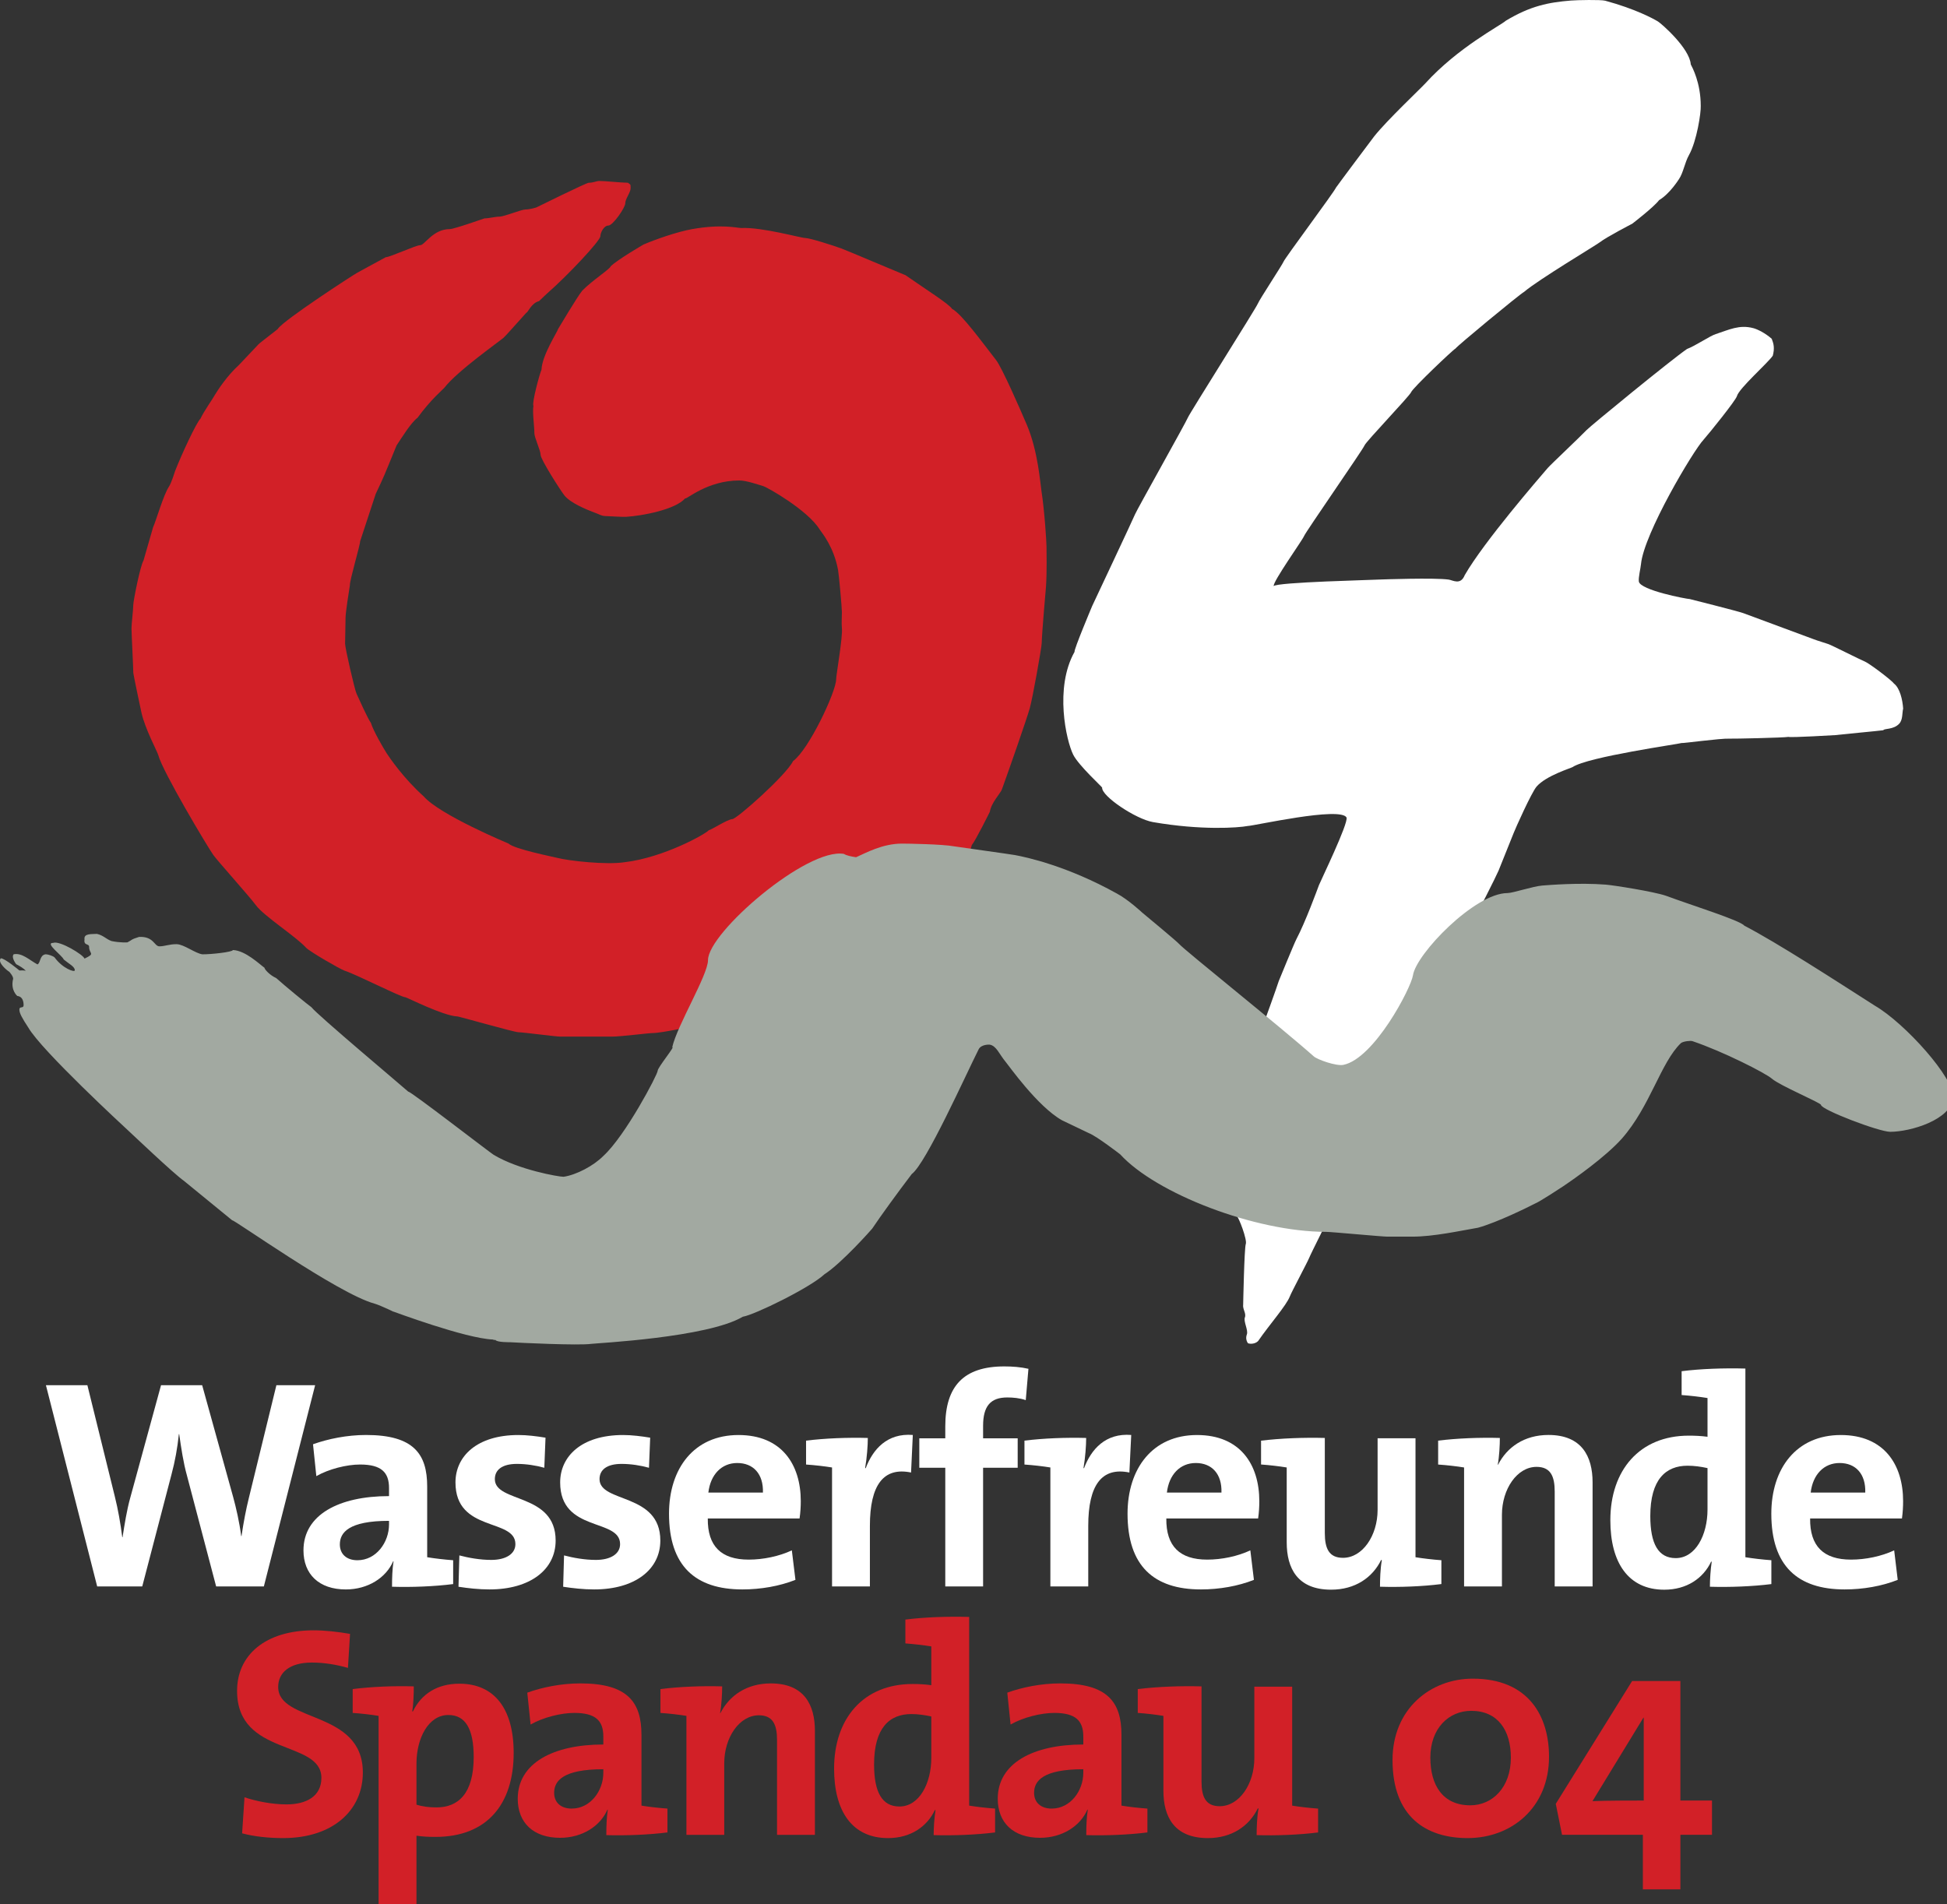 <!-- Created with PixiEditor (https://pixieditor.net) -->
<svg version="1.1" viewBox="0 0 319 312" xmlns="http://www.w3.org/2000/svg">
  <rect x="0" y="0" width="319" height="312" fill="#333333" stroke="none"/>
  <g opacity="1" id="layer1">
    <g opacity="1" id="g3708">
      <g opacity="1" id="g5976">
        <g opacity="1" id="g3714">
          <path d="M0 0C0 2.182 -2.937 1.717 -2.937 2.969C-2.937 3.465 -2.544 3.816 -1.769 3.816C-1.344 3.816 -0.909 3.744 -0.517 3.63L-0.444 4.81C-0.858 4.883 -1.313 4.934 -1.706 4.934C-3.382 4.934 -4.363 4.076 -4.363 2.834C-4.363 0.539 -1.438 1.149 -1.438 -0.186C-1.438 -0.827 -1.965 -1.105 -2.647 -1.105C-3.153 -1.105 -3.713 -0.993 -4.105 -0.858L-4.188 -2.109C-3.754 -2.224 -3.258 -2.274 -2.762 -2.274C-1.045 -2.274 0 -1.314 0 0" fill-rule="nonzero" transform="matrix(4.723, 0, 0, -4.723, 59.449, 290.442)" fill="#d22027" fill-opacity="1" stroke="#ffffff" stroke-width="0" stroke-linecap="butt" stroke-linejoin="miter" opacity="1" id="path3716" />
        </g>
        <g opacity="1" id="g3718">
          <path d="M0 0C0 -1.272 -0.538 -1.748 -1.293 -1.748C-1.562 -1.748 -1.778 -1.717 -1.985 -1.654L-1.985 -0.227C-1.985 0.651 -1.571 1.458 -0.879 1.458C-0.278 1.458 0 0.962 0 0M-3.299 1.427L-3.299 -5.191L-1.985 -5.191L-1.985 -2.73C-1.769 -2.762 -1.571 -2.771 -1.323 -2.771C0.455 -2.771 1.387 -1.644 1.387 0.144C1.387 1.665 0.725 2.544 -0.497 2.544C-1.271 2.544 -1.82 2.182 -2.109 1.582L-2.131 1.582C-2.089 1.851 -2.078 2.193 -2.078 2.451C-2.762 2.472 -3.547 2.44 -4.198 2.357L-4.198 1.53C-3.898 1.51 -3.547 1.469 -3.299 1.427" fill-rule="nonzero" transform="matrix(4.723, 0, 0, -4.723, 77.611, 287.899)" fill="#d22027" fill-opacity="1" stroke="#ffffff" stroke-width="0" stroke-linecap="butt" stroke-linejoin="miter" opacity="1" id="path3720" />
        </g>
        <g opacity="1" id="g3722">
          <path d="M0 0C0 -0.621 -0.444 -1.241 -1.097 -1.241C-1.479 -1.241 -1.706 -1.025 -1.706 -0.694C-1.706 -0.279 -1.397 0.124 -1.19209e-07 0.124L0 0M2.224 -2.068L2.224 -1.241C1.924 -1.22 1.571 -1.18 1.323 -1.138L1.323 1.314C1.323 2.44 0.857 3.102 -0.796 3.102C-1.458 3.102 -2.119 2.968 -2.638 2.781L-2.523 1.675C-2.09 1.923 -1.47 2.078 -1.003 2.078C-0.26 2.078 0 1.799 0 1.261L0 0.982C-1.748 0.982 -2.969 0.33 -2.969 -0.9C-2.969 -1.728 -2.431 -2.255 -1.5 -2.255C-0.734 -2.255 -0.104 -1.851 0.145 -1.272L0.154 -1.283C0.114 -1.552 0.104 -1.862 0.104 -2.162C0.775 -2.182 1.571 -2.151 2.224 -2.068" fill-rule="nonzero" transform="matrix(4.723, 0, 0, -4.723, 98.85, 290.486)" fill="#d22027" fill-opacity="1" stroke="#ffffff" stroke-width="0" stroke-linecap="butt" stroke-linejoin="miter" opacity="1" id="path3724" />
        </g>
        <g opacity="1" id="g3726">
          <path d="M0 0C-0.693 0.021 -1.489 -0.011 -2.141 -0.093L-2.141 -0.921C-1.841 -0.941 -1.489 -0.982 -1.24 -1.023L-1.24 -5.15L0.072 -5.15L0.072 -2.668C0.072 -1.768 0.6 -1.003 1.272 -1.003C1.758 -1.003 1.903 -1.324 1.903 -1.861L1.903 -5.15L3.217 -5.15L3.217 -1.541C3.217 -0.642 2.845 0.103 1.686 0.103C0.848 0.103 0.247 -0.32 -0.063 -0.93L-0.072 -0.921C-0.021 -0.651 0 -0.248 0 0" fill-rule="nonzero" transform="matrix(4.723, 0, 0, -4.723, 118.322, 276.324)" fill="#d22027" fill-opacity="1" stroke="#ffffff" stroke-width="0" stroke-linecap="butt" stroke-linejoin="miter" opacity="1" id="path3728" />
        </g>
        <g opacity="1" id="g3730">
          <path d="M0 0C0 -0.878 -0.414 -1.685 -1.105 -1.685C-1.707 -1.685 -1.985 -1.189 -1.985 -0.227C-1.985 1.045 -1.449 1.522 -0.693 1.522C-0.465 1.522 -0.237 1.49 5.96046e-08 1.438L0 0M2.213 -2.585L2.213 -1.757C1.913 -1.736 1.562 -1.696 1.314 -1.654L1.314 4.892C0.56 4.913 -0.248 4.883 -0.899 4.8L-0.899 3.973C-0.6 3.951 -0.248 3.91 0 3.869L0 2.524C-0.227 2.555 -0.434 2.565 -0.651 2.565C-2.358 2.565 -3.372 1.366 -3.372 -0.371C-3.372 -1.84 -2.751 -2.781 -1.5 -2.781C-0.714 -2.781 -0.145 -2.379 0.124 -1.809L0.146 -1.809C0.104 -2.089 0.082 -2.419 0.082 -2.678C0.766 -2.698 1.562 -2.667 2.213 -2.585" fill-rule="nonzero" transform="matrix(4.723, 0, 0, -4.723, 152.585, 288.048)" fill="#d22027" fill-opacity="1" stroke="#ffffff" stroke-width="0" stroke-linecap="butt" stroke-linejoin="miter" opacity="1" id="path3732" />
        </g>
        <g opacity="1" id="g3734">
          <path d="M0 0C0 -0.621 -0.445 -1.241 -1.096 -1.241C-1.48 -1.241 -1.707 -1.025 -1.707 -0.694C-1.707 -0.279 -1.397 0.124 0 0.124L0 0M2.224 -2.068L2.224 -1.241C1.923 -1.22 1.572 -1.18 1.324 -1.138L1.324 1.314C1.324 2.44 0.858 3.102 -0.797 3.102C-1.459 3.102 -2.12 2.968 -2.637 2.781L-2.523 1.675C-2.09 1.923 -1.469 2.078 -1.004 2.078C-0.259 2.078 0 1.799 0 1.261L0 0.982C-1.748 0.982 -2.968 0.33 -2.968 -0.9C-2.968 -1.728 -2.431 -2.255 -1.5 -2.255C-0.734 -2.255 -0.104 -1.851 0.144 -1.272L0.155 -1.283C0.113 -1.552 0.103 -1.862 0.103 -2.162C0.774 -2.182 1.572 -2.151 2.224 -2.068" fill-rule="nonzero" transform="matrix(4.723, 0, 0, -4.723, 177.49, 290.486)" fill="#d22027" fill-opacity="1" stroke="#ffffff" stroke-width="0" stroke-linecap="butt" stroke-linejoin="miter" opacity="1" id="path3736" />
        </g>
        <g opacity="1" id="g3738">
          <path d="M0 0L0 0.827C-0.3 0.848 -0.651 0.889 -0.899 0.93L-0.899 5.057L-2.212 5.057L-2.212 2.575C-2.212 1.675 -2.739 0.91 -3.412 0.91C-3.898 0.91 -4.044 1.231 -4.044 1.768L-4.044 5.067C-4.759 5.088 -5.574 5.057 -6.256 4.974L-6.256 4.147C-5.957 4.127 -5.616 4.085 -5.366 4.044L-5.366 1.447C-5.366 0.548 -4.994 -0.196 -3.825 -0.196C-2.988 -0.196 -2.388 0.227 -2.09 0.838L-2.067 0.827C-2.121 0.537 -2.132 0.144 -2.132 -0.093C-1.446 -0.114 -0.651 -0.083 0 0" fill-rule="nonzero" transform="matrix(4.723, 0, 0, -4.723, 215.959, 300.257)" fill="#d22027" fill-opacity="1" stroke="#ffffff" stroke-width="0" stroke-linecap="butt" stroke-linejoin="miter" opacity="1" id="path3740" />
        </g>
        <g opacity="1" id="g3742">
          <path d="M0 0C0 -1.044 -0.651 -1.654 -1.406 -1.654C-2.367 -1.654 -2.793 -0.951 -2.793 0C-2.793 1.023 -2.149 1.624 -1.375 1.624C-0.455 1.624 0 0.952 0 0M1.324 0.032C1.324 1.418 0.632 2.74 -1.323 2.74C-2.793 2.74 -4.105 1.686 -4.105 -0.082C-4.105 -2.058 -2.937 -2.791 -1.5 -2.791C0.021 -2.791 1.324 -1.737 1.324 0.032" fill-rule="nonzero" transform="matrix(4.723, 0, 0, -4.723, 247.542, 288)" fill="#d22027" fill-opacity="1" stroke="#ffffff" stroke-width="0" stroke-linecap="butt" stroke-linejoin="miter" opacity="1" id="path3744" />
        </g>
        <g opacity="1" id="g3746">
          <path d="M0 0C-0.319 0 -1.335 0 -1.778 -0.021L-0.011 2.874L0 2.874L0 0M2.368 -1.189L2.368 0L1.272 0L1.272 4.146L-0.403 4.146L-3.051 -0.114L-2.834 -1.189L-0.03 -1.189L-0.03 -3.082L1.272 -3.082L1.272 -1.189L2.368 -1.189L2.368 -1.189Z" fill-rule="nonzero" transform="matrix(4.723, 0, 0, -4.723, 269.311, 295.029)" fill="#d22027" fill-opacity="1" stroke="#ffffff" stroke-width="0" stroke-linecap="butt" stroke-linejoin="miter" opacity="1" id="path3748" />
        </g>
        <g opacity="1" id="g3750">
          <path d="M51.632 226.976L45.284 226.976L40.788 245.39C40.302 247.345 39.91 249.399 39.57 251.695L39.518 251.695C39.225 249.399 38.691 247.099 38.2 245.291L33.123 226.976L26.384 226.976L21.349 245.39C20.764 247.491 20.424 249.692 20.079 251.884L20.032 251.884C19.739 249.588 19.347 247.345 18.809 245.196L14.317 226.976L7.526 226.976L15.923 259.95L23.305 259.95L28.089 241.63C28.679 239.434 29.066 237.29 29.307 234.99L29.359 234.99C29.695 237.333 30.044 239.675 30.63 241.777L35.414 259.95L43.23 259.95L51.632 226.976" fill-rule="nonzero" transform="matrix(1, 0, 0, 1, 0, 0)" fill="#ffffff" fill-opacity="1" stroke="#ffffff" stroke-width="0" stroke-linecap="butt" stroke-linejoin="miter" opacity="1" id="path3752" />
        </g>
        <g opacity="1" id="g3754">
          <path d="M63.739 249.784C63.739 252.717 61.646 255.655 58.562 255.655C56.758 255.655 55.681 254.625 55.681 253.062C55.681 251.111 57.146 249.199 63.739 249.199L63.739 249.784M74.247 259.56L74.247 255.655C72.83 255.551 71.163 255.357 69.991 255.159L69.991 243.579C69.991 238.261 67.795 235.13 59.979 235.13C56.853 235.13 53.731 235.772 51.285 236.65L51.828 241.874C53.877 240.702 56.806 239.97 59.002 239.97C62.52 239.97 63.739 241.288 63.739 243.829L63.739 245.146C55.493 245.146 49.721 248.226 49.721 254.035C49.721 257.945 52.262 260.439 56.659 260.439C60.277 260.439 63.252 258.531 64.428 255.801L64.475 255.843C64.277 257.119 64.23 258.578 64.23 259.995C67.403 260.099 71.163 259.952 74.247 259.56" fill-rule="nonzero" transform="matrix(1, 0, 0, 1, 0, 0)" fill="#ffffff" fill-opacity="1" stroke="#ffffff" stroke-width="0" stroke-linecap="butt" stroke-linejoin="miter" opacity="1" id="path3756" />
        </g>
        <g opacity="1" id="g3758">
          <path d="M91.037 252.427C91.037 244.559 81.077 246.316 81.077 242.363C81.077 240.852 82.253 239.869 84.689 239.869C86.206 239.869 87.816 240.12 89.181 240.502L89.379 235.572C87.915 235.331 86.357 235.137 84.935 235.137C78.101 235.137 74.625 238.651 74.625 242.901C74.625 251.152 84.444 248.715 84.444 253.013C84.444 254.623 82.881 255.601 80.491 255.601C78.63 255.601 76.774 255.261 75.263 254.864L75.121 259.998C76.684 260.238 78.437 260.437 80.194 260.437C86.838 260.437 91.037 257.211 91.037 252.427" fill-rule="nonzero" transform="matrix(1, 0, 0, 1, 0, 0)" fill="#ffffff" fill-opacity="1" stroke="#ffffff" stroke-width="0" stroke-linecap="butt" stroke-linejoin="miter" opacity="1" id="path3760" />
        </g>
        <g opacity="1" id="g3762">
          <path d="M108.189 252.427C108.189 244.559 98.229 246.316 98.229 242.363C98.229 240.852 99.4 239.869 101.837 239.869C103.358 239.869 104.964 240.12 106.329 240.502L106.527 235.572C105.063 235.331 103.5 235.137 102.088 235.137C95.249 235.137 91.778 238.651 91.778 242.901C91.778 251.152 101.597 248.715 101.597 253.013C101.597 254.623 100.029 255.601 97.639 255.601C95.783 255.601 93.927 255.261 92.415 254.864L92.269 259.998C93.832 260.238 95.589 260.437 97.351 260.437C103.986 260.437 108.189 257.211 108.189 252.427" fill-rule="nonzero" transform="matrix(1, 0, 0, 1, 0, 0)" fill="#ffffff" fill-opacity="1" stroke="#ffffff" stroke-width="0" stroke-linecap="butt" stroke-linejoin="miter" opacity="1" id="path3764" />
        </g>
        <g opacity="1" id="g3766">
          <path d="M125 244.563L116.06 244.563C116.404 241.631 118.208 239.723 120.792 239.723C123.437 239.723 125.094 241.531 125 244.563M131.201 245.976C131.201 239.973 128.079 235.137 120.995 235.137C113.717 235.137 109.613 240.606 109.613 248.03C109.613 256.578 113.911 260.437 121.628 260.437C124.66 260.437 127.734 259.898 130.327 258.869L129.737 254.037C127.64 255.015 125.047 255.553 122.657 255.553C118.166 255.553 115.913 253.352 115.965 248.809L131.002 248.809C131.153 247.789 131.201 246.811 131.201 245.976" fill-rule="nonzero" transform="matrix(1, 0, 0, 1, 0, 0)" fill="#ffffff" fill-opacity="1" stroke="#ffffff" stroke-width="0" stroke-linecap="butt" stroke-linejoin="miter" opacity="1" id="path3768" />
        </g>
        <g opacity="1" id="g3770">
          <path d="M142.185 235.618C138.912 235.524 135.152 235.67 132.068 236.057L132.068 239.973C133.485 240.067 135.152 240.261 136.324 240.454L136.324 259.945L142.525 259.945L142.525 250.027C142.525 243.288 144.773 240.355 149.269 241.281L149.557 235.127C145.354 234.792 143.016 237.474 141.845 240.558L141.741 240.558C142.038 238.844 142.185 236.889 142.185 235.618" fill-rule="nonzero" transform="matrix(1, 0, 0, 1, 0, 0)" fill="#ffffff" fill-opacity="1" stroke="#ffffff" stroke-width="0" stroke-linecap="butt" stroke-linejoin="miter" opacity="1" id="path3772" />
        </g>
        <g opacity="1" id="g3774">
          <path d="M168.501 224.287C167.231 223.994 165.861 223.895 164.544 223.895C157.899 223.895 154.876 227.12 154.876 233.718L154.876 235.673L150.621 235.673L150.621 240.5L154.876 240.5L154.876 259.943L161.072 259.943L161.072 240.5L166.74 240.5L166.74 235.673L161.072 235.673L161.072 233.619C161.072 230.398 162.296 228.981 165.03 228.981C165.956 228.981 167.08 229.075 168.062 229.42L168.501 224.287" fill-rule="nonzero" transform="matrix(1, 0, 0, 1, 0, 0)" fill="#ffffff" fill-opacity="1" stroke="#ffffff" stroke-width="0" stroke-linecap="butt" stroke-linejoin="miter" opacity="1" id="path3776" />
        </g>
        <g opacity="1" id="g3778">
          <path d="M177.96 235.618C174.692 235.524 170.923 235.67 167.849 236.057L167.849 239.973C169.266 240.067 170.923 240.261 172.095 240.454L172.095 259.945L178.3 259.945L178.3 250.027C178.3 243.288 180.544 240.355 185.04 241.281L185.342 235.127C181.129 234.792 178.787 237.474 177.615 240.558L177.521 240.558C177.814 238.844 177.96 236.889 177.96 235.618" fill-rule="nonzero" transform="matrix(1, 0, 0, 1, 0, 0)" fill="#ffffff" fill-opacity="1" stroke="#ffffff" stroke-width="0" stroke-linecap="butt" stroke-linejoin="miter" opacity="1" id="path3780" />
        </g>
        <g opacity="1" id="g3782">
          <path d="M200.126 244.563L191.186 244.563C191.531 241.631 193.335 239.723 195.923 239.723C198.563 239.723 200.225 241.531 200.126 244.563M206.327 245.976C206.327 239.973 203.2 235.137 196.121 235.137C188.848 235.137 184.739 240.606 184.739 248.03C184.739 256.578 189.037 260.437 196.754 260.437C199.786 260.437 202.86 259.898 205.444 258.869L204.858 254.037C202.761 255.015 200.178 255.553 197.788 255.553C193.287 255.553 191.039 253.352 191.091 248.809L206.133 248.809C206.284 247.789 206.327 246.812 206.327 245.976" fill-rule="nonzero" transform="matrix(1, 0, 0, 1, 0, 0)" fill="#ffffff" fill-opacity="1" stroke="#ffffff" stroke-width="0" stroke-linecap="butt" stroke-linejoin="miter" opacity="1" id="path3784" />
        </g>
        <g opacity="1" id="g3786">
          <path d="M236.159 259.557L236.159 255.652C234.747 255.552 233.089 255.354 231.918 255.161L231.918 235.67L225.708 235.67L225.708 247.396C225.708 251.642 223.224 255.26 220.04 255.26C217.755 255.26 217.06 253.744 217.06 251.203L217.06 235.618C213.693 235.523 209.835 235.67 206.614 236.062L206.614 239.967C208.026 240.067 209.641 240.26 210.817 240.454L210.817 252.714C210.817 256.969 212.569 260.478 218.09 260.478C222.048 260.478 224.881 258.485 226.293 255.6L226.402 255.652C226.152 257.012 226.1 258.873 226.1 259.992C229.325 260.096 233.089 259.949 236.159 259.557" fill-rule="nonzero" transform="matrix(1, 0, 0, 1, 0, 0)" fill="#ffffff" fill-opacity="1" stroke="#ffffff" stroke-width="0" stroke-linecap="butt" stroke-linejoin="miter" opacity="1" id="path3788" />
        </g>
        <g opacity="1" id="g3790">
          <path d="M245.739 235.618C242.461 235.524 238.707 235.67 235.628 236.057L235.628 239.973C237.044 240.067 238.707 240.261 239.878 240.454L239.878 259.945L246.079 259.945L246.079 248.218C246.079 243.973 248.577 240.355 251.746 240.355C254.042 240.355 254.726 241.876 254.726 244.412L254.726 259.945L260.932 259.945L260.932 242.901C260.932 238.65 259.166 235.127 253.702 235.127C249.739 235.127 246.906 237.134 245.441 240.015L245.399 239.973C245.64 238.693 245.739 236.789 245.739 235.618" fill-rule="nonzero" transform="matrix(1, 0, 0, 1, 0, 0)" fill="#ffffff" fill-opacity="1" stroke="#ffffff" stroke-width="0" stroke-linecap="butt" stroke-linejoin="miter" opacity="1" id="path3792" />
        </g>
        <g opacity="1" id="g3794">
          <path d="M279.762 247.344C279.762 251.5 277.816 255.307 274.548 255.307C271.705 255.307 270.388 252.964 270.388 248.416C270.388 242.404 272.933 240.166 276.494 240.166C277.566 240.166 278.648 240.312 279.762 240.558L279.762 247.344M290.223 259.562L290.223 255.652C288.797 255.552 287.144 255.354 285.968 255.16L285.968 224.245C282.412 224.151 278.6 224.288 275.521 224.68L275.521 228.586C276.929 228.685 278.6 228.883 279.762 229.077L279.762 235.424C278.69 235.282 277.713 235.24 276.692 235.24C268.635 235.24 263.842 240.898 263.842 249.101C263.842 256.039 266.775 260.483 272.678 260.483C276.39 260.483 279.082 258.58 280.348 255.892L280.452 255.892C280.258 257.21 280.154 258.778 280.154 259.996C283.385 260.096 287.144 259.949 290.223 259.562" fill-rule="nonzero" transform="matrix(1, 0, 0, 1, 0, 0)" fill="#ffffff" fill-opacity="1" stroke="#ffffff" stroke-width="0" stroke-linecap="butt" stroke-linejoin="miter" opacity="1" id="path3796" />
        </g>
        <g opacity="1" id="g3798">
          <path d="M305.608 244.563L296.668 244.563C297.013 241.631 298.817 239.723 301.405 239.723C304.049 239.723 305.707 241.531 305.608 244.563M311.809 245.976C311.809 239.973 308.682 235.137 301.603 235.137C294.325 235.137 290.216 240.606 290.216 248.03C290.216 256.578 294.514 260.437 302.231 260.437C305.268 260.437 308.347 259.898 310.926 258.869L310.345 254.037C308.248 255.015 305.665 255.553 303.275 255.553C298.765 255.553 296.521 253.352 296.573 248.809L311.62 248.809C311.762 247.789 311.809 246.812 311.809 245.976" fill-rule="nonzero" transform="matrix(1, 0, 0, 1, 0, 0)" fill="#ffffff" fill-opacity="1" stroke="#ffffff" stroke-width="0" stroke-linecap="butt" stroke-linejoin="miter" opacity="1" id="path3800" />
        </g>
        <g opacity="1" id="g3802">
          <path d="M0 0C0.217 0 0.681 -0.055 0.989 -0.062C1.074 -0.133 1.082 -0.093 1.082 -0.247C1.082 -0.402 0.896 -0.618 0.896 -0.773C0.896 -0.928 0.465 -1.546 0.311 -1.546C0.155 -1.546 0.032 -1.793 0.032 -1.917C0.032 -2.072 -1.095 -3.273 -1.809 -3.897C-1.832 -3.92 -2.01 -4.083 -2.095 -4.168C-2.365 -4.235 -2.484 -4.572 -2.535 -4.57C-2.587 -4.625 -2.772 -4.832 -2.875 -4.948C-3.002 -5.088 -3.207 -5.323 -3.322 -5.435C-3.434 -5.542 -4.929 -6.588 -5.38 -7.174C-5.423 -7.229 -5.836 -7.565 -6.312 -8.217C-6.534 -8.38 -6.83 -8.864 -7.037 -9.174C-7.517 -10.346 -7.451 -10.197 -7.761 -10.856L-8.302 -12.501C-8.298 -12.625 -8.669 -13.864 -8.657 -14.027C-8.689 -14.21 -8.807 -14.986 -8.807 -15.141C-8.807 -15.296 -8.823 -15.9 -8.823 -16.055C-8.823 -16.209 -8.491 -17.649 -8.426 -17.788C-8.349 -17.952 -8.045 -18.641 -7.927 -18.803C-7.851 -19.067 -7.486 -19.694 -7.378 -19.86C-7.293 -19.99 -6.796 -20.725 -6.099 -21.347C-5.549 -21.99 -3.156 -22.986 -3.156 -22.986C-2.951 -23.18 -1.61 -23.445 -1.461 -23.484C-1.079 -23.584 0.238 -23.735 0.883 -23.633C2.232 -23.47 3.674 -22.662 3.795 -22.524C3.877 -22.515 4.453 -22.14 4.607 -22.14C4.762 -22.14 6.483 -20.609 6.717 -20.126C7.265 -19.728 8.212 -17.717 8.212 -17.285C8.212 -17.13 8.445 -15.826 8.411 -15.514C8.394 -15.36 8.411 -15.113 8.411 -14.958C8.411 -14.803 8.307 -13.647 8.278 -13.496C8.129 -12.698 7.733 -12.226 7.639 -12.089C7.229 -11.424 5.825 -10.625 5.677 -10.584C5.534 -10.545 5.103 -10.39 4.855 -10.39C3.734 -10.39 3.014 -11.064 2.974 -11.011C2.634 -11.403 1.474 -11.619 0.929 -11.651C0.773 -11.66 0.325 -11.626 0.217 -11.626C0.063 -11.626 -0.047 -11.542 -0.178 -11.502C-0.454 -11.399 -1.012 -11.168 -1.217 -10.907C-1.366 -10.716 -2.041 -9.656 -2.041 -9.502C-2.041 -9.347 -2.257 -8.905 -2.257 -8.751C-2.257 -8.504 -2.329 -8.036 -2.29 -7.803C-2.35 -7.698 -2.069 -6.668 -2.01 -6.548C-1.994 -6.054 -1.453 -5.226 -1.434 -5.135C-1.434 -5.135 -0.763 -4.005 -0.597 -3.806C-0.28 -3.474 0.378 -3.047 0.388 -2.962C0.635 -2.722 1.531 -2.204 1.531 -2.204C1.926 -2.034 2.694 -1.762 3.217 -1.67C4.244 -1.488 4.771 -1.629 4.917 -1.632C5.638 -1.596 6.988 -1.979 7.144 -1.979C7.299 -1.979 8.129 -2.244 8.405 -2.346C8.601 -2.418 10.338 -3.158 10.622 -3.271C11.343 -3.776 12.135 -4.271 12.233 -4.438C12.559 -4.6 13.281 -5.601 13.761 -6.215C13.965 -6.476 14.599 -7.925 14.826 -8.459C15.215 -9.372 15.292 -10.49 15.336 -10.773C15.437 -11.411 15.509 -12.526 15.509 -12.681C15.509 -12.836 15.527 -13.542 15.491 -14.077C15.491 -14.077 15.349 -15.683 15.342 -16.038C15.338 -16.197 15.029 -17.937 14.927 -18.298C14.816 -18.685 14.209 -20.427 13.962 -21.107C13.909 -21.253 13.593 -21.564 13.543 -21.886C13.543 -21.886 13.041 -22.898 12.918 -23.038C12.691 -23.953 10.799 -25.578 10.656 -25.72C10.468 -25.838 10.299 -26.108 10.207 -26.221C10.12 -26.151 9.613 -26.692 9.168 -26.941C8.824 -27.027 8.333 -27.644 7.979 -27.644C7.823 -27.644 6.95 -28.262 6.741 -28.262C6.587 -28.262 6.34 -28.386 6.185 -28.386C6.03 -28.386 4.793 -28.943 4.577 -28.943C4.422 -28.943 3.866 -29.097 3.863 -29.171C3.795 -29.243 3.371 -29.159 3.362 -29.304C3.278 -29.314 2.164 -29.561 1.855 -29.561C1.701 -29.561 0.743 -29.685 0.434 -29.685L-0.741 -29.685L-1.359 -29.685C-1.515 -29.685 -2.652 -29.533 -2.808 -29.533C-2.962 -29.533 -4.966 -28.955 -4.935 -28.985C-5.448 -28.955 -6.684 -28.32 -6.729 -28.32C-6.884 -28.32 -8.407 -27.539 -8.844 -27.396C-8.99 -27.349 -10.025 -26.75 -10.17 -26.608C-10.544 -26.197 -11.632 -25.511 -11.915 -25.129C-12.142 -24.821 -13.245 -23.593 -13.394 -23.384C-13.588 -23.112 -15.155 -20.492 -15.306 -19.913C-15.338 -19.791 -15.754 -19.03 -15.887 -18.448C-15.932 -18.249 -16.17 -17.107 -16.17 -17.068C-16.17 -16.914 -16.233 -15.677 -16.233 -15.523C-16.233 -15.368 -16.172 -14.873 -16.172 -14.719C-16.172 -14.564 -15.925 -13.336 -15.816 -13.166L-15.485 -12.017C-15.367 -11.751 -15.128 -10.901 -14.935 -10.606C-14.85 -10.477 -14.75 -10.151 -14.719 -10.058C-14.495 -9.486 -13.983 -8.381 -13.837 -8.241C-13.736 -8.009 -13.389 -7.523 -13.325 -7.397C-13.241 -7.26 -12.925 -6.765 -12.508 -6.386C-12.508 -6.386 -11.928 -5.769 -11.828 -5.667C-11.803 -5.63 -11.05 -5.063 -11.154 -5.126C-10.934 -4.813 -8.55 -3.264 -8.406 -3.186C-8.271 -3.112 -7.413 -2.645 -7.413 -2.645C-7.259 -2.643 -6.37 -2.227 -6.215 -2.227C-6.061 -2.227 -5.774 -1.67 -5.194 -1.67C-5.04 -1.67 -3.996 -1.298 -3.988 -1.298C-3.834 -1.298 -3.617 -1.237 -3.463 -1.237C-3.309 -1.237 -2.706 -0.989 -2.566 -0.989C-2.412 -0.989 -2.195 -0.921 -2.195 -0.921C-2.195 -0.921 -0.456 -0.062 -0.371 -0.062C-0.216 -0.062 -0.101 0 0 0" fill-rule="nonzero" transform="matrix(4.723, 0, 0, -4.723, 98.213, 29.654)" fill="#d22027" fill-opacity="1" stroke="#ffffff" stroke-width="0" stroke-linecap="butt" stroke-linejoin="miter" opacity="1" id="path3804" />
        </g>
        <g opacity="1" id="g3806">
          <path d="M226.4 94.949C226.4 94.949 235.024 94.642 237.343 94.968C238.051 95.067 239.298 95.941 239.987 94.236C243.138 88.752 252.2 78.296 253.575 76.691C254.038 76.152 258.874 71.595 259.932 70.48C260.588 69.786 273.741 59.013 276.395 57.186C277.774 56.671 280.197 55.018 281.108 54.744C283.304 54.026 284.976 53.157 287.272 53.771C287.952 53.951 289.217 54.569 290.285 55.514C290.615 56.355 290.776 57.077 290.455 58.286C289.619 59.514 284.924 63.618 284.575 64.922C284.391 65.602 280.112 70.919 279.13 72.029C277.425 73.833 269.33 87.454 268.862 92.441C268.806 93.112 268.414 94.628 268.513 95.298C268.782 96.71 276.234 98.132 276.853 98.16C276.853 98.16 284.806 100.158 285.637 100.47C286.299 100.725 296.495 104.484 297.151 104.739C297.775 104.985 298.97 105.329 299.546 105.532C299.914 105.627 304.868 108.135 305.525 108.39C306.196 108.645 309.922 111.441 310.295 111.993C311.277 112.73 311.721 114.657 311.816 116.111C311.641 116.768 311.783 117.948 311.164 118.591C310.21 119.597 308.713 119.328 308.562 119.653C307.976 119.748 301.152 120.381 300.656 120.456C300.656 120.456 293.487 120.886 293.01 120.744C292.278 120.881 284.046 121.061 283.342 121.032C281.883 120.966 275.72 121.816 275.498 121.75C275.186 121.901 260.172 123.998 257.641 125.698C257.391 125.859 253.31 127.092 251.757 128.886C250.897 129.897 248.252 135.829 248.002 136.49C247.747 137.151 245.778 142.006 245.523 142.667C245.263 143.328 241.527 150.8 241.456 150.512C240.611 151.14 239.643 154.814 238.93 156.665C238.679 157.327 238.982 156.538 238.731 157.199C238.731 157.199 223.713 186.749 223.127 188.152C222.834 189.408 222.136 190.159 221.692 191.293C220.416 192.648 219.137 196.374 218.886 197.035C218.627 197.697 218.296 198.278 218.296 198.278C218.055 198.943 214.744 205.456 214.494 206.117C214.234 206.778 211.571 211.766 211.325 212.436C210.754 213.924 208.015 217.008 206.13 219.742C205.639 220.238 204.775 220.257 204.444 220.078C204.269 219.775 204.047 219.308 204.288 218.647C204.548 217.986 203.707 216.521 203.962 215.87C204.227 215.204 203.561 214.5 203.684 213.749C203.684 213.749 203.863 204.493 204.114 203.831C204.369 203.166 202.961 199.416 202.612 199.236C201.96 198.377 202.706 197.04 202.097 196.549C202.04 195.784 202.21 193.064 202.475 192.402C202.72 191.741 203.079 185.687 202.871 183.458C203.126 182.296 203.467 181.11 203.717 180.454C203.977 179.793 204.019 178.895 204.269 178.229C204.52 177.578 206.48 169.214 206.777 168.453C207.027 167.797 209.29 161.516 209.512 160.76C209.512 160.76 212.057 154.536 212.393 153.907C213.904 151.045 215.854 145.685 216.105 145.024C216.36 144.363 220.945 134.908 220.62 133.954C219.609 132.112 205.488 135.319 204.425 135.342C202.881 135.64 196.836 136.079 188.906 134.705C186.092 134.218 180.467 130.459 180.575 129.052C180.585 128.948 176.712 125.42 175.834 123.658C174.696 121.368 172.736 112.706 176.056 106.808C175.905 106.51 178.941 99.303 178.941 99.303C178.941 99.303 185.756 84.828 185.969 84.266C186.224 83.605 194.385 69.073 194.63 68.412C194.885 67.751 205.828 50.437 206.073 49.776C206.324 49.115 210.088 43.41 210.296 42.88C210.536 42.257 218.641 31.4 218.891 30.738C218.929 30.644 224.709 22.908 225.144 22.351C227.246 19.701 232.714 14.554 233.536 13.652C238.897 7.753 245.811 4.211 246.741 3.38C250.793 0.947 253.731 0.39 257.395 0.088C258.378 0.008 262.317 -0.073 262.997 0.116C268.003 1.472 270.964 3.106 271.639 3.517C272.239 3.885 276.834 7.913 277.018 10.549C277.264 11.035 278.653 13.538 278.653 17.354C278.709 18.436 278.015 23.078 276.745 25.369C276.003 26.696 275.805 28.306 275.073 29.369C275.007 29.454 273.599 31.735 271.828 32.793C270.959 33.95 267.431 36.656 267.431 36.656C267.431 36.656 263.219 38.833 262.08 39.721C261.429 40.222 252.03 45.842 249.721 47.816C248.847 48.321 238.613 56.789 238.49 57.096C238.075 57.29 231.453 63.59 231.208 64.251C230.943 64.912 223.817 72.327 223.562 72.988C223.316 73.649 213.904 87.18 213.653 87.846C213.398 88.502 208.473 95.388 208.69 96.035C209.139 95.393 225.116 95.029 226.4 94.949" fill-rule="nonzero" transform="matrix(1, 0, 0, 1, 0, 0)" fill="#ffffff" fill-opacity="1" stroke="#ffffff" stroke-width="0" stroke-linecap="butt" stroke-linejoin="miter" opacity="1" id="path3808" />
        </g>
        <g opacity="1" id="g3810">
          <path d="M0 0C0.185 0 1.4 -0.019 1.799 -0.094C1.871 -0.108 3.74 -0.365 3.923 -0.399C4.347 -0.479 5.743 -0.782 7.448 -1.73C7.849 -1.942 8.337 -2.399 8.337 -2.399C8.337 -2.399 9.529 -3.385 9.614 -3.484C9.795 -3.695 13.156 -6.379 14.284 -7.383C14.414 -7.497 15.065 -7.726 15.311 -7.676C16.383 -7.455 17.658 -5.01 17.724 -4.568C17.834 -3.829 19.867 -1.716 21.005 -1.716C21.189 -1.716 21.894 -1.478 22.212 -1.455C22.435 -1.438 23.477 -1.351 24.405 -1.423C24.683 -1.444 26.067 -1.663 26.493 -1.807C27.395 -2.142 29.076 -2.664 29.217 -2.846C30.384 -3.455 32.356 -4.734 33.75 -5.625C34.788 -6.229 36.52 -8.15 36.462 -8.812C36.396 -9.586 34.974 -9.999 34.28 -9.999C33.893 -9.999 31.886 -9.235 31.878 -9.065C31.872 -8.991 30.45 -8.397 30.176 -8.156C29.954 -7.961 28.474 -7.209 27.418 -6.853C27.356 -6.831 27.1 -6.857 27.019 -6.922C26.318 -7.592 25.954 -9.122 24.966 -10.24C24.4 -10.87 23.344 -11.614 22.928 -11.893C22.91 -11.905 22.115 -12.431 21.946 -12.494C21.715 -12.614 20.65 -13.141 19.982 -13.326C19.342 -13.437 18.435 -13.636 17.704 -13.636L16.834 -13.636C16.649 -13.636 14.896 -13.47 14.712 -13.47C12.243 -13.47 8.808 -12.14 7.568 -10.781C7.568 -10.781 6.75 -10.148 6.483 -10.046L5.549 -9.599C4.696 -9.12 3.684 -7.675 3.595 -7.574C3.368 -7.302 3.276 -7.014 3.037 -6.974C3.037 -6.974 2.739 -6.956 2.653 -7.146C2.214 -8.016 0.832 -11.099 0.338 -11.463C-0.152 -12.106 -0.748 -12.927 -1.035 -13.357C-1.05 -13.379 -2.093 -14.557 -2.693 -14.942C-3.191 -15.408 -5.117 -16.35 -5.523 -16.414C-6.744 -17.141 -10.603 -17.33 -10.785 -17.356C-11.217 -17.417 -13.281 -17.319 -13.605 -17.298C-13.605 -17.298 -14.05 -17.307 -14.109 -17.218C-14.164 -17.221 -14.121 -17.23 -14.198 -17.205C-15.156 -17.164 -17.611 -16.246 -17.686 -16.221C-17.424 -16.346 -18.079 -16.02 -18.307 -15.958C-19.568 -15.614 -23.225 -13.004 -23.235 -13.071L-24.912 -11.7C-25.265 -11.454 -26.718 -10.07 -26.868 -9.933C-26.967 -9.843 -29.853 -7.177 -30.307 -6.387C-30.53 -6.047 -30.62 -5.883 -30.62 -5.757C-30.62 -5.63 -30.473 -5.732 -30.473 -5.605C-30.473 -5.479 -30.51 -5.302 -30.691 -5.287C-30.691 -5.287 -30.925 -5.099 -30.843 -4.719C-30.798 -4.633 -30.97 -4.447 -30.97 -4.447C-31.032 -4.416 -31.398 -4.119 -31.265 -3.98C-31.137 -3.969 -30.62 -4.401 -30.62 -4.401C-30.436 -4.393 -30.397 -4.413 -30.397 -4.413C-30.469 -4.329 -30.609 -4.247 -30.731 -4.183C-30.731 -4.183 -30.912 -3.953 -30.819 -3.84C-30.531 -3.778 -30.266 -4.045 -29.992 -4.192C-29.875 -4.127 -29.923 -3.878 -29.716 -3.841C-29.621 -3.838 -29.443 -3.901 -29.396 -3.952C-29.127 -4.325 -28.697 -4.482 -28.697 -4.393C-28.697 -4.267 -28.903 -4.17 -29.081 -4.021C-29.136 -3.879 -29.752 -3.443 -29.447 -3.444C-29.222 -3.357 -28.403 -3.855 -28.36 -3.99C-27.966 -3.804 -28.201 -3.835 -28.201 -3.583C-28.201 -3.456 -28.396 -3.551 -28.36 -3.326C-28.396 -3.103 -28.097 -3.147 -27.93 -3.132C-27.703 -3.183 -27.611 -3.315 -27.423 -3.381C-27.11 -3.446 -26.871 -3.426 -26.871 -3.426C-26.702 -3.341 -26.764 -3.328 -26.466 -3.237C-25.954 -3.215 -25.945 -3.564 -25.762 -3.564C-25.576 -3.564 -25.406 -3.484 -25.16 -3.49C-24.914 -3.494 -24.521 -3.806 -24.273 -3.841C-23.957 -3.844 -23.225 -3.762 -23.213 -3.693C-22.778 -3.706 -22.273 -4.199 -22.117 -4.308C-22.114 -4.368 -21.929 -4.568 -21.711 -4.665C-21.383 -4.959 -20.646 -5.563 -20.488 -5.677C-20.295 -5.935 -17.342 -8.413 -17.128 -8.607C-17.081 -8.564 -14.291 -10.724 -14.166 -10.798C-13.302 -11.317 -11.918 -11.559 -11.743 -11.559C-11.301 -11.496 -10.696 -11.177 -10.359 -10.833C-9.593 -10.132 -8.477 -8.007 -8.477 -7.88C-8.477 -7.766 -7.852 -7.011 -7.973 -7.066C-7.799 -6.299 -6.731 -4.557 -6.731 -4.04C-6.731 -3.087 -3.296 -0.127 -2.014 -0.358C-1.935 -0.411 -1.774 -0.447 -1.595 -0.473C-1.262 -0.328 -0.685 0 0 0" fill-rule="nonzero" transform="matrix(4.723, 0, 0, -4.723, 147.793, 138.229)" fill="#a2a9a1" fill-opacity="1" stroke="#ffffff" stroke-width="0" stroke-linecap="butt" stroke-linejoin="miter" opacity="1" id="path3812" />
        </g>
      </g>
    </g>
  </g>
</svg>